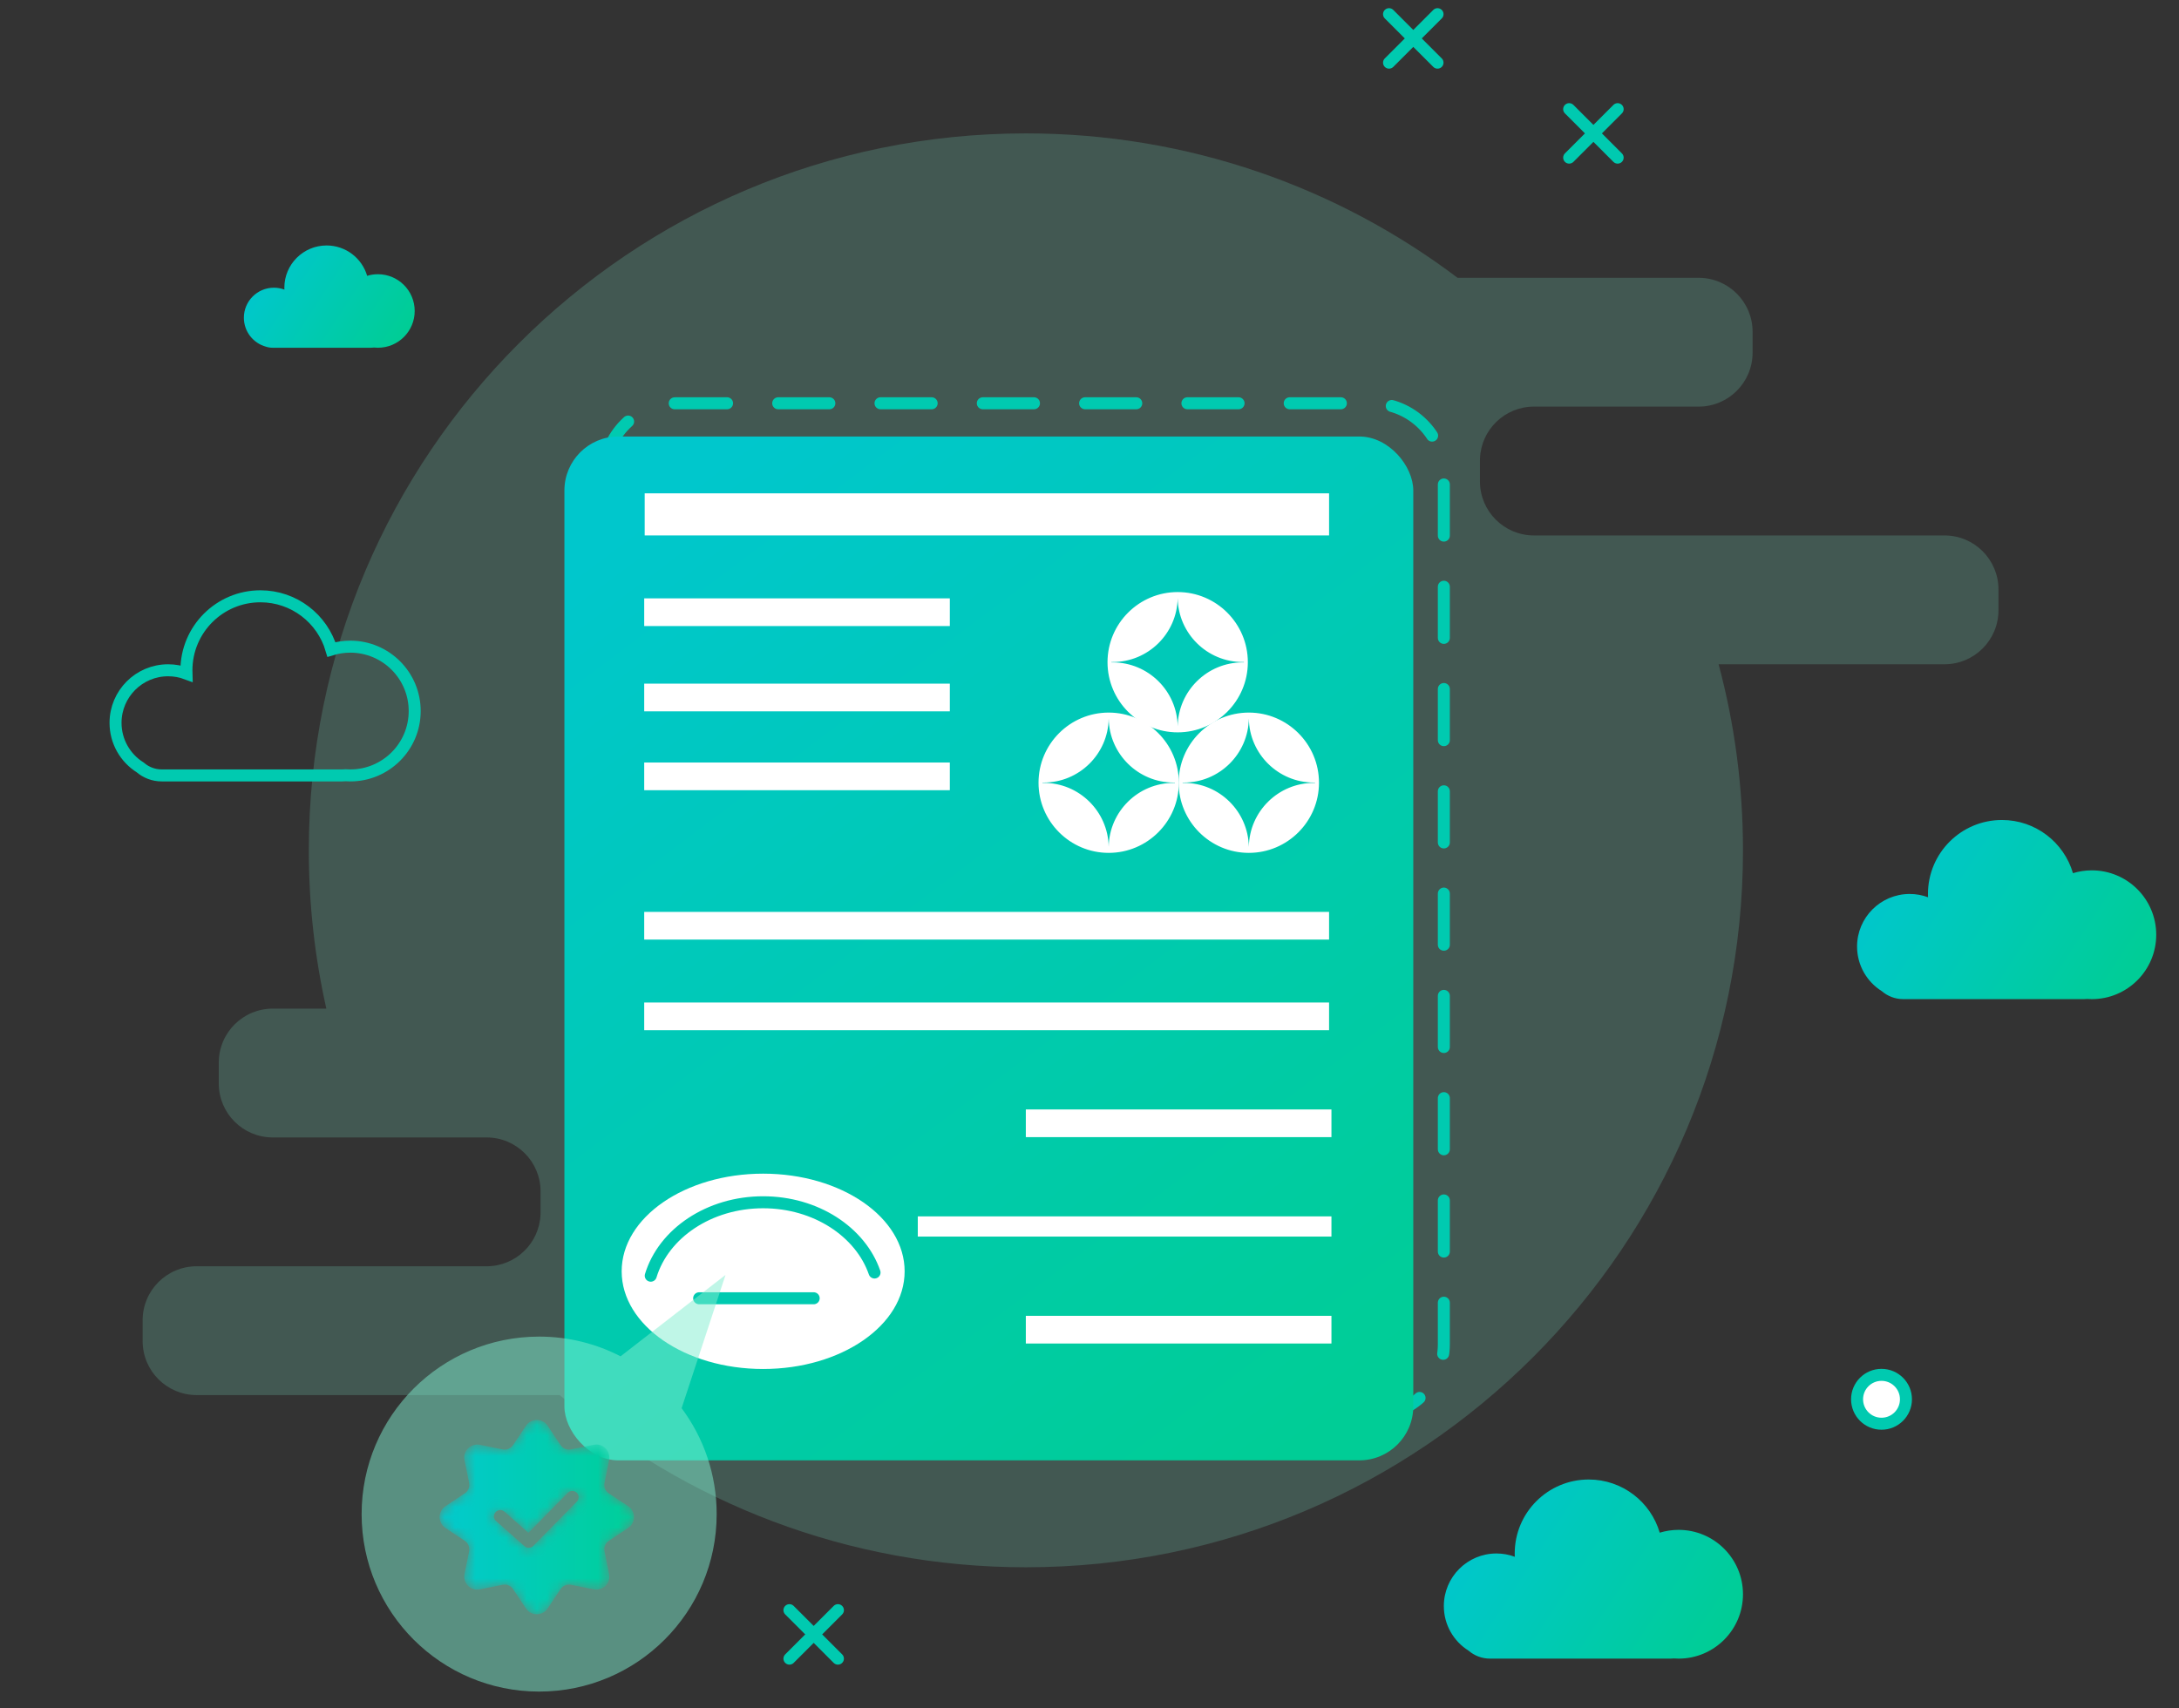<?xml version="1.0" encoding="UTF-8"?>
<svg width="213px" height="167px" viewBox="0 0 213 167" version="1.1" xmlns="http://www.w3.org/2000/svg" xmlns:xlink="http://www.w3.org/1999/xlink">
    <rect x="0" y="0" width="213" height="167" fill="#333333" stroke="none"/>
    <title>编组 24</title>
    <defs>
        <linearGradient x1="21.515%" y1="0%" x2="84.358%" y2="100%" id="linearGradient-1">
            <stop stop-color="#00C7CC" offset="0%"></stop>
            <stop stop-color="#00CD96" offset="100%"></stop>
        </linearGradient>
        <linearGradient x1="8.547%" y1="32.066%" x2="100%" y2="67.934%" id="linearGradient-2">
            <stop stop-color="#00C7CC" offset="0%"></stop>
            <stop stop-color="#00CD96" offset="100%"></stop>
        </linearGradient>
        <linearGradient x1="8.547%" y1="32.066%" x2="100%" y2="67.934%" id="linearGradient-3">
            <stop stop-color="#00C7CC" offset="0%"></stop>
            <stop stop-color="#00CD96" offset="100%"></stop>
        </linearGradient>
        <path d="M9.5,0 C9.072,0 8.675,0.211 8.438,0.567 L8.438,0.567 L7.18,2.459 C6.959,2.794 6.557,2.959 6.16,2.881 L6.16,2.881 L3.933,2.433 C3.515,2.351 3.082,2.479 2.778,2.778 L2.778,2.778 C2.474,3.082 2.345,3.51 2.433,3.933 L2.433,3.933 L2.881,6.16 C2.959,6.557 2.794,6.954 2.459,7.18 L2.459,7.18 L0.567,8.438 C0.211,8.675 0,9.072 0,9.5 L0,9.5 C0,9.928 0.211,10.325 0.567,10.562 L0.567,10.562 L2.459,11.82 C2.794,12.041 2.959,12.443 2.881,12.84 L2.881,12.84 L2.433,15.067 C2.351,15.485 2.479,15.918 2.778,16.222 L2.778,16.222 C3.082,16.526 3.51,16.655 3.933,16.567 L3.933,16.567 L6.16,16.119 C6.557,16.036 6.954,16.206 7.18,16.541 L7.18,16.541 L8.438,18.433 C8.675,18.789 9.072,19 9.5,19 L9.5,19 C9.928,19 10.325,18.789 10.562,18.433 L10.562,18.433 L11.82,16.541 C12.041,16.206 12.443,16.041 12.84,16.119 L12.84,16.119 L15.067,16.567 C15.485,16.649 15.918,16.521 16.222,16.222 L16.222,16.222 C16.526,15.918 16.655,15.49 16.567,15.067 L16.567,15.067 L16.119,12.84 C16.041,12.443 16.206,12.046 16.541,11.82 L16.541,11.82 L18.433,10.562 C18.789,10.325 19,9.928 19,9.5 L19,9.5 C19,9.072 18.789,8.67 18.433,8.433 L18.433,8.433 L16.541,7.18 C16.206,6.959 16.041,6.557 16.119,6.16 L16.119,6.16 L16.567,3.933 C16.649,3.515 16.521,3.082 16.222,2.778 L16.222,2.778 C15.918,2.474 15.49,2.345 15.067,2.433 L15.067,2.433 L12.84,2.881 C12.443,2.964 12.046,2.794 11.82,2.459 L11.82,2.459 L10.562,0.567 C10.325,0.211 9.928,0 9.5,0 Z M12.526,7.124 C12.763,6.881 13.155,6.876 13.402,7.119 L13.402,7.119 C13.649,7.351 13.649,7.742 13.412,7.99 L13.412,7.99 L9.155,12.32 C9.036,12.443 8.876,12.505 8.711,12.505 L8.711,12.505 C8.567,12.505 8.418,12.454 8.304,12.351 L8.304,12.351 L5.521,9.892 C5.263,9.665 5.242,9.273 5.464,9.021 L5.464,9.021 C5.691,8.763 6.082,8.742 6.335,8.964 L6.335,8.964 L8.68,11.036 L12.526,7.124 Z" id="path-4"></path>
        <linearGradient x1="0%" y1="50%" x2="100%" y2="50%" id="linearGradient-6">
            <stop stop-color="#02CACD" offset="0%"></stop>
            <stop stop-color="#00CF99" offset="100%"></stop>
        </linearGradient>
    </defs>
    <g id="页面-1" stroke="none" stroke-width="1" fill="none" fill-rule="evenodd">
        <g id="高灯云官网_合作共赢" transform="translate(-435, -793)">
            <g id="编组-24" transform="translate(435.474, 793)">
                <rect id="矩形" opacity="0" x="0.974" y="0.749" width="211" height="166"></rect>
                <g id="编组-6" transform="translate(10.82, 1.386)">
                    <g id="编组-89">
                        <path d="M88.989,11.656 C104.832,11.656 119.446,16.911 131.185,25.774 L154.749,25.775 C157.663,25.775 160.025,28.137 160.025,31.051 L160.025,33.093 C160.025,36.007 157.663,38.369 154.749,38.369 L144.051,38.368 L144.051,38.369 L138.65,38.369 C135.809,38.369 133.492,40.615 133.378,43.428 L133.373,43.646 L133.373,45.687 C133.373,48.602 135.736,50.964 138.65,50.964 L138.65,50.964 L178.783,50.964 C181.697,50.964 184.059,53.326 184.059,56.24 L184.059,58.282 C184.059,61.196 181.697,63.559 178.783,63.559 L156.701,63.558 C158.256,69.36 159.085,75.459 159.085,81.752 C159.085,120.465 127.702,151.848 88.989,151.848 C71.589,151.848 55.669,145.508 43.415,135.012 L7.926,135.012 C5.012,135.012 2.649,132.65 2.649,129.736 L2.649,127.694 C2.649,124.78 5.012,122.418 7.926,122.418 L31.888,122.418 L31.886,122.417 L36.271,122.418 C39.112,122.418 41.429,120.172 41.543,117.359 L41.547,117.141 L41.547,115.099 C41.547,112.185 39.185,109.823 36.271,109.823 L36.271,109.823 L15.368,109.823 C12.454,109.823 10.091,107.46 10.091,104.546 L10.091,102.505 C10.091,99.591 12.454,97.228 15.368,97.228 L20.607,97.228 C19.485,92.249 18.893,87.07 18.893,81.752 C18.893,43.039 50.276,11.656 88.989,11.656 Z" id="形状结合" fill-opacity="0.2" fill="#80EED0" fill-rule="nonzero"></path>
                        <path d="M54.777,38.042 L122.843,38.042 C126.709,38.042 129.843,41.176 129.843,45.042 L129.843,130.042 C129.843,133.908 126.709,137.042 122.843,137.042 L54.777,137.042 C50.911,137.042 47.777,133.908 47.777,130.042 L47.777,45.042 C47.777,41.176 50.911,38.042 54.777,38.042 Z" id="矩形" stroke="#00CAB0" stroke-width="1.173" stroke-linecap="round" stroke-dasharray="5"></path>
                        <rect id="矩形备份-9" fill="url(#linearGradient-1)" fill-rule="nonzero" x="43.878" y="41.292" width="82.978" height="100.101" rx="5.276"></rect>
                        <g id="编组-88" transform="translate(51.678, 46.848)" fill="#FFFFFF">
                            <rect id="矩形" x="0.047" y="0" width="66.9" height="4.115"></rect>
                            <rect id="矩形备份-47" x="4.24549285e-13" y="18.607" width="29.875" height="2.707"></rect>
                            <rect id="矩形备份-59" x="4.24549285e-13" y="10.268" width="29.875" height="2.707"></rect>
                            <rect id="矩形备份-52" x="37.304" y="60.237" width="29.875" height="2.707"></rect>
                            <rect id="矩形备份-54" x="37.304" y="80.415" width="29.875" height="2.707"></rect>
                            <rect id="矩形备份-53" x="26.743" y="70.692" width="40.436" height="1.975"></rect>
                            <rect id="矩形备份-50" x="0" y="40.922" width="66.947" height="2.707"></rect>
                            <rect id="矩形备份-51" x="0" y="49.782" width="66.947" height="2.707"></rect>
                            <rect id="矩形备份-48" x="4.24549285e-13" y="26.318" width="29.875" height="2.707"></rect>
                        </g>
                        <ellipse id="椭圆形" fill="#FFFFFF" cx="63.305" cy="122.912" rx="13.83" ry="9.549"></ellipse>
                        <path d="M74.193,123.028 C72.817,119.06 68.463,116.16 63.305,116.16 C58.013,116.16 53.568,119.212 52.317,123.34" id="椭圆形备份-6" stroke="#00CAB0" stroke-width="1.173" fill="#FFFFFF" stroke-linecap="round"></path>
                        <line x1="57.049" y1="125.546" x2="68.245" y2="125.546" id="直线-6" stroke="#00CAB0" stroke-width="1.173" fill="#FFFFFF" stroke-linecap="round"></line>
                        <path d="M59.628,123.263 L55.335,136.294 C57.487,139.184 58.761,142.767 58.761,146.647 C58.761,156.231 50.991,164 41.408,164 C31.824,164 24.055,156.231 24.055,146.647 C24.055,137.063 31.824,129.294 41.408,129.294 C44.276,129.294 46.982,129.99 49.366,131.222 L59.628,123.263 Z" id="形状结合" fill-opacity="0.5" fill="#80EED0" fill-rule="nonzero"></path>
                        <g id="编组-87" transform="translate(65.875, 156.04)" fill="#FFFFFF" stroke="#00CAB0" stroke-linecap="round" stroke-width="1.173">
                            <line x1="0" y1="4.739" x2="4.739" y2="4.54557049e-13" id="路径-15"></line>
                            <line x1="0" y1="4.739" x2="4.739" y2="-1.90302114e-16" id="路径-15" transform="translate(2.369, 2.369) scale(-1, 1) translate(-2.369, -2.369) "></line>
                        </g>
                        <g id="编组-87备份-4" transform="translate(124.487, 0)" fill="#FFFFFF" stroke="#00CAB0" stroke-linecap="round" stroke-width="1.173">
                            <line x1="0" y1="4.739" x2="4.739" y2="4.54557049e-13" id="路径-15"></line>
                            <line x1="0" y1="4.739" x2="4.739" y2="-1.90302114e-16" id="路径-15" transform="translate(2.369, 2.369) scale(-1, 1) translate(-2.369, -2.369) "></line>
                        </g>
                        <g id="编组-87备份-5" transform="translate(142.095, 9.286)" fill="#FFFFFF" stroke="#00CAB0" stroke-linecap="round" stroke-width="1.173">
                            <line x1="0" y1="4.739" x2="4.739" y2="4.54557049e-13" id="路径-15"></line>
                            <line x1="0" y1="4.739" x2="4.739" y2="-1.90302114e-16" id="路径-15" transform="translate(2.369, 2.369) scale(-1, 1) translate(-2.369, -2.369) "></line>
                        </g>
                        <circle id="椭圆形" stroke="#00CAB0" stroke-width="1.173" fill="#FFFFFF" stroke-linecap="round" cx="172.626" cy="135.423" r="2.389"></circle>
                        <path d="M134.361,160.779 C133.556,160.779 132.82,160.484 132.255,159.996 C130.806,159.087 129.843,157.475 129.843,155.639 C129.843,152.8 132.144,150.498 134.983,150.498 C135.615,150.498 136.22,150.612 136.779,150.821 L136.771,150.498 L136.771,150.498 C136.771,146.504 140.009,143.266 144.004,143.266 C147.292,143.266 150.068,145.46 150.947,148.465 C151.529,148.286 152.149,148.19 152.791,148.19 C156.267,148.19 159.085,151.008 159.085,154.484 C159.085,157.961 156.267,160.779 152.791,160.779 C152.636,160.779 152.482,160.773 152.329,160.762 C152.221,160.773 152.111,160.779 152,160.779 L134.361,160.779 Z" id="形状结合" fill="url(#linearGradient-2)" fill-rule="nonzero"></path>
                        <path d="M174.756,96.299 C173.951,96.299 173.215,96.004 172.65,95.516 C171.201,94.607 170.237,92.995 170.237,91.158 C170.237,88.319 172.539,86.018 175.378,86.018 C176.01,86.018 176.615,86.132 177.174,86.34 L177.166,86.018 L177.166,86.018 C177.166,82.023 180.404,78.785 184.398,78.785 C187.687,78.785 190.463,80.98 191.341,83.984 C191.924,83.805 192.543,83.709 193.185,83.709 C196.662,83.709 199.48,86.527 199.48,90.004 C199.48,93.48 196.662,96.299 193.185,96.299 C193.03,96.299 192.876,96.293 192.724,96.282 C192.616,96.293 192.506,96.299 192.394,96.299 L174.756,96.299 Z" id="形状结合备份-6" fill="url(#linearGradient-2)" fill-rule="nonzero"></path>
                        <path d="M20.631,22.613 C22.509,22.613 24.095,23.867 24.596,25.583 C24.928,25.479 25.282,25.425 25.649,25.425 C27.634,25.425 29.243,27.034 29.243,29.019 C29.243,31.004 27.634,32.613 25.649,32.613 C25.52,32.613 25.394,32.606 25.269,32.593 C25.167,32.606 25.069,32.613 24.97,32.613 L15.352,32.613 C15.127,32.613 14.91,32.577 14.707,32.51 C13.462,32.171 12.545,31.031 12.545,29.678 C12.545,28.057 13.859,26.743 15.481,26.743 C15.842,26.743 16.188,26.808 16.508,26.928 L16.502,26.743 L16.502,26.743 C16.502,24.462 18.351,22.613 20.631,22.613 Z" id="形状结合备份-7" fill="url(#linearGradient-3)" fill-rule="nonzero"></path>
                        <path d="M4.519,74.427 C3.714,74.427 2.977,74.132 2.412,73.645 C0.963,72.735 0,71.124 0,69.287 C0,66.448 2.301,64.147 5.14,64.147 C5.772,64.147 6.378,64.261 6.937,64.469 L6.929,64.147 L6.929,64.147 C6.929,60.152 10.167,56.914 14.161,56.914 C17.45,56.914 20.225,59.109 21.104,62.113 C21.687,61.934 22.306,61.838 22.948,61.838 C26.425,61.838 29.243,64.656 29.243,68.133 C29.243,71.609 26.425,74.427 22.948,74.427 C22.793,74.427 22.639,74.422 22.487,74.411 C22.378,74.422 22.268,74.427 22.157,74.427 L4.519,74.427 Z" id="形状结合备份-8" stroke="#00CAB0" stroke-width="1.173" stroke-linecap="round"></path>
                    </g>
                    <g id="编组" transform="translate(31.68, 137.441)">
                        <mask id="mask-5" fill="white">
                            <use xlink:href="#path-4"></use>
                        </mask>
                        <g id="Clip-2"></g>
                        <path d="M9.5,0 C9.072,0 8.675,0.211 8.438,0.567 L8.438,0.567 L7.18,2.459 C6.959,2.794 6.557,2.959 6.16,2.881 L6.16,2.881 L3.933,2.433 C3.515,2.351 3.082,2.479 2.778,2.778 L2.778,2.778 C2.474,3.082 2.345,3.51 2.433,3.933 L2.433,3.933 L2.881,6.16 C2.959,6.557 2.794,6.954 2.459,7.18 L2.459,7.18 L0.567,8.438 C0.211,8.675 0,9.072 0,9.5 L0,9.5 C0,9.928 0.211,10.325 0.567,10.562 L0.567,10.562 L2.459,11.82 C2.794,12.041 2.959,12.443 2.881,12.84 L2.881,12.84 L2.433,15.067 C2.351,15.485 2.479,15.918 2.778,16.222 L2.778,16.222 C3.082,16.526 3.51,16.655 3.933,16.567 L3.933,16.567 L6.16,16.119 C6.557,16.036 6.954,16.206 7.18,16.541 L7.18,16.541 L8.438,18.433 C8.675,18.789 9.072,19 9.5,19 L9.5,19 C9.928,19 10.325,18.789 10.562,18.433 L10.562,18.433 L11.82,16.541 C12.041,16.206 12.443,16.041 12.84,16.119 L12.84,16.119 L15.067,16.567 C15.485,16.649 15.918,16.521 16.222,16.222 L16.222,16.222 C16.526,15.918 16.655,15.49 16.567,15.067 L16.567,15.067 L16.119,12.84 C16.041,12.443 16.206,12.046 16.541,11.82 L16.541,11.82 L18.433,10.562 C18.789,10.325 19,9.928 19,9.5 L19,9.5 C19,9.072 18.789,8.67 18.433,8.433 L18.433,8.433 L16.541,7.18 C16.206,6.959 16.041,6.557 16.119,6.16 L16.119,6.16 L16.567,3.933 C16.649,3.515 16.521,3.082 16.222,2.778 L16.222,2.778 C15.918,2.474 15.49,2.345 15.067,2.433 L15.067,2.433 L12.84,2.881 C12.443,2.964 12.046,2.794 11.82,2.459 L11.82,2.459 L10.562,0.567 C10.325,0.211 9.928,0 9.5,0 Z M12.526,7.124 C12.763,6.881 13.155,6.876 13.402,7.119 L13.402,7.119 C13.649,7.351 13.649,7.742 13.412,7.99 L13.412,7.99 L9.155,12.32 C9.036,12.443 8.876,12.505 8.711,12.505 L8.711,12.505 C8.567,12.505 8.418,12.454 8.304,12.351 L8.304,12.351 L5.521,9.892 C5.263,9.665 5.242,9.273 5.464,9.021 L5.464,9.021 C5.691,8.763 6.082,8.742 6.335,8.964 L6.335,8.964 L8.68,11.036 L12.526,7.124 Z" id="Fill-1" fill="url(#linearGradient-6)" mask="url(#mask-5)"></path>
                    </g>
                    <g id="钱币" transform="translate(90.223, 56.5)" fill="#FFFFFF" fill-rule="nonzero">
                        <path d="M13.602,0.106 C9.879,0.106 6.849,3.135 6.849,6.859 C6.849,10.582 9.879,13.612 13.602,13.612 C17.326,13.612 20.356,10.582 20.356,6.859 C20.356,3.135 17.326,0.106 13.602,0.106 L13.602,0.106 Z M20.067,6.983 C20.028,6.982 19.99,6.982 19.951,6.982 C16.509,6.982 13.708,9.782 13.708,13.225 L13.497,13.225 C13.497,9.782 10.696,6.982 7.254,6.982 C7.215,6.982 7.177,6.982 7.138,6.983 L7.026,6.985 L7.025,6.859 L7.026,6.732 L7.138,6.734 C7.177,6.735 7.215,6.735 7.254,6.735 C10.696,6.735 13.497,3.935 13.497,0.492 L13.708,0.492 C13.708,3.935 16.509,6.735 19.951,6.735 C19.99,6.735 20.028,6.735 20.067,6.734 L20.179,6.732 L20.18,6.859 L20.179,6.985 L20.067,6.983 Z" id="形状"></path>
                        <path d="M13.602,13.717 C9.821,13.717 6.744,10.64 6.744,6.859 C6.744,3.077 9.821,0 13.602,0 C17.384,0 20.461,3.077 20.461,6.859 C20.461,10.64 17.384,13.717 13.602,13.717 Z M6.959,7.092 C7.082,10.65 10.015,13.506 13.602,13.506 C17.19,13.506 20.123,10.65 20.246,7.092 L20.065,7.089 C20.025,7.088 19.988,7.087 19.951,7.087 C16.567,7.087 13.813,9.841 13.813,13.225 L13.813,13.33 L13.391,13.33 L13.391,13.225 C13.391,9.841 10.638,7.087 7.254,7.087 C7.217,7.087 7.18,7.088 7.143,7.089 L6.959,7.092 L6.959,7.092 Z M13.602,13.119 L13.603,13.119 C13.66,9.667 16.486,6.876 19.951,6.876 C19.989,6.876 20.028,6.877 20.066,6.878 L20.074,6.878 L20.074,6.858 L20.074,6.839 L20.069,6.84 C20.028,6.84 19.989,6.841 19.951,6.841 C16.486,6.841 13.66,4.05 13.603,0.598 L13.602,0.598 C13.545,4.05 10.719,6.841 7.254,6.841 C7.215,6.841 7.177,6.84 7.139,6.84 L7.131,6.839 L7.131,6.859 L7.131,6.878 L7.136,6.878 C7.177,6.877 7.215,6.876 7.254,6.876 C10.719,6.876 13.545,9.667 13.602,13.119 L13.602,13.119 Z M13.391,0.387 L13.813,0.387 L13.813,0.492 C13.813,3.877 16.567,6.63 19.951,6.63 C19.988,6.63 20.025,6.629 20.062,6.629 L20.246,6.625 C20.123,3.067 17.19,0.211 13.602,0.211 C10.015,0.211 7.082,3.067 6.959,6.625 L7.14,6.629 C7.18,6.629 7.217,6.63 7.254,6.63 C10.638,6.63 13.391,3.877 13.391,0.492 L13.391,0.387 L13.391,0.387 Z" id="形状"></path>
                        <path d="M6.859,11.888 C3.135,11.888 0.106,14.918 0.106,18.641 C0.106,22.365 3.135,25.394 6.859,25.394 C10.582,25.394 13.612,22.365 13.612,18.641 C13.612,14.918 10.582,11.888 6.859,11.888 L6.859,11.888 Z M13.323,18.766 C13.283,18.765 13.237,18.764 13.19,18.764 C9.765,18.764 6.964,21.565 6.964,25.008 L6.753,25.008 C6.753,21.565 3.952,18.764 0.51,18.764 C0.471,18.764 0.433,18.765 0.394,18.766 L0.282,18.768 L0.282,18.515 L0.394,18.517 C0.433,18.518 0.471,18.518 0.51,18.518 C3.952,18.518 6.753,15.718 6.753,12.275 L6.964,12.275 C6.964,15.718 9.765,18.518 13.207,18.518 C13.246,18.518 13.284,18.517 13.323,18.517 L13.435,18.515 L13.436,18.641 L13.435,18.768 L13.323,18.766 Z" id="形状"></path>
                        <path d="M6.859,25.5 C3.077,25.5 0,22.423 0,18.641 C0,14.86 3.077,11.783 6.859,11.783 C10.64,11.783 13.717,14.86 13.717,18.641 C13.717,22.423 10.64,25.5 6.859,25.5 L6.859,25.5 Z M0.215,18.875 C0.338,22.433 3.271,25.289 6.859,25.289 C10.446,25.289 13.379,22.433 13.502,18.875 L13.321,18.871 C13.283,18.871 13.245,18.87 13.207,18.87 C9.823,18.87 7.07,21.623 7.07,25.008 L7.07,25.113 L6.648,25.113 L6.648,25.008 C6.648,21.623 3.894,18.87 0.51,18.87 C0.472,18.87 0.434,18.871 0.396,18.871 L0.215,18.875 L0.215,18.875 Z M6.858,24.902 L6.859,24.902 C6.916,21.45 9.742,18.659 13.207,18.659 C13.247,18.659 13.286,18.66 13.325,18.66 L13.33,18.661 L13.33,18.641 L13.33,18.622 L13.325,18.622 C13.286,18.623 13.247,18.624 13.207,18.624 C9.742,18.624 6.916,15.833 6.86,12.381 L6.858,12.381 C6.801,15.833 3.975,18.624 0.51,18.624 C0.471,18.624 0.432,18.623 0.393,18.622 L0.387,18.622 L0.387,18.661 L0.393,18.66 C0.433,18.659 0.48,18.659 0.527,18.659 C3.975,18.659 6.801,21.45 6.858,24.902 L6.858,24.902 Z M6.648,12.17 L7.07,12.17 L7.07,12.275 C7.07,15.659 9.823,18.413 13.207,18.413 C13.245,18.413 13.283,18.412 13.321,18.411 L13.502,18.408 C13.379,14.85 10.446,11.994 6.859,11.994 C3.271,11.994 0.338,14.85 0.215,18.408 L0.396,18.411 C0.434,18.412 0.472,18.413 0.51,18.413 C3.894,18.413 6.648,15.659 6.648,12.275 L6.648,12.17 L6.648,12.17 Z" id="形状"></path>
                        <path d="M20.557,11.888 C16.834,11.888 13.804,14.918 13.804,18.641 C13.804,22.365 16.834,25.394 20.557,25.394 C24.281,25.394 27.31,22.365 27.31,18.641 C27.31,14.918 24.281,11.888 20.557,11.888 Z M27.021,18.766 C26.982,18.765 26.936,18.764 26.889,18.764 C23.463,18.764 20.663,21.565 20.663,25.008 L20.452,25.008 C20.452,21.565 17.651,18.764 14.209,18.764 C14.17,18.764 14.131,18.765 14.093,18.766 L13.98,18.768 L13.98,18.515 L14.093,18.517 C14.131,18.518 14.17,18.518 14.209,18.518 C17.651,18.518 20.452,15.718 20.452,12.275 L20.663,12.275 C20.663,15.718 23.463,18.518 26.906,18.518 C26.945,18.518 26.983,18.517 27.021,18.517 L27.134,18.515 L27.134,18.768 L27.021,18.766 L27.021,18.766 Z" id="形状"></path>
                        <path d="M20.557,25.5 C16.775,25.5 13.699,22.423 13.699,18.641 C13.699,14.86 16.775,11.783 20.557,11.783 C24.339,11.783 27.416,14.86 27.416,18.641 C27.416,22.423 24.339,25.5 20.557,25.5 L20.557,25.5 Z M13.914,18.875 C14.037,22.433 16.97,25.289 20.557,25.289 C24.145,25.289 27.078,22.433 27.201,18.875 L27.02,18.871 C26.982,18.871 26.944,18.87 26.906,18.87 C23.522,18.87 20.768,21.623 20.768,25.008 L20.768,25.113 L20.346,25.113 L20.346,25.008 C20.346,21.623 17.593,18.87 14.209,18.87 C14.171,18.87 14.133,18.871 14.095,18.871 L13.914,18.875 L13.914,18.875 Z M20.556,24.902 L20.558,24.902 C20.615,21.45 23.441,18.659 26.906,18.659 C26.945,18.659 26.984,18.66 27.023,18.66 L27.029,18.661 L27.029,18.622 L27.023,18.622 C26.984,18.623 26.945,18.624 26.906,18.624 C23.441,18.624 20.615,15.833 20.558,12.381 L20.556,12.381 C20.5,15.833 17.674,18.624 14.209,18.624 C14.169,18.624 14.13,18.623 14.091,18.622 L14.086,18.622 L14.086,18.661 L14.091,18.66 C14.131,18.659 14.179,18.659 14.226,18.659 C17.674,18.659 20.5,21.45 20.556,24.902 L20.556,24.902 Z M20.346,12.17 L20.768,12.17 L20.768,12.275 C20.768,15.659 23.522,18.413 26.906,18.413 C26.944,18.413 26.982,18.412 27.019,18.411 L27.201,18.408 C27.078,14.85 24.145,11.994 20.557,11.994 C16.97,11.994 14.037,14.85 13.914,18.408 L14.095,18.411 C14.133,18.412 14.171,18.413 14.209,18.413 C17.593,18.413 20.346,15.659 20.346,12.275 L20.346,12.17 L20.346,12.17 Z" id="形状"></path>
                    </g>
                </g>
            </g>
        </g>
    </g>
</svg>